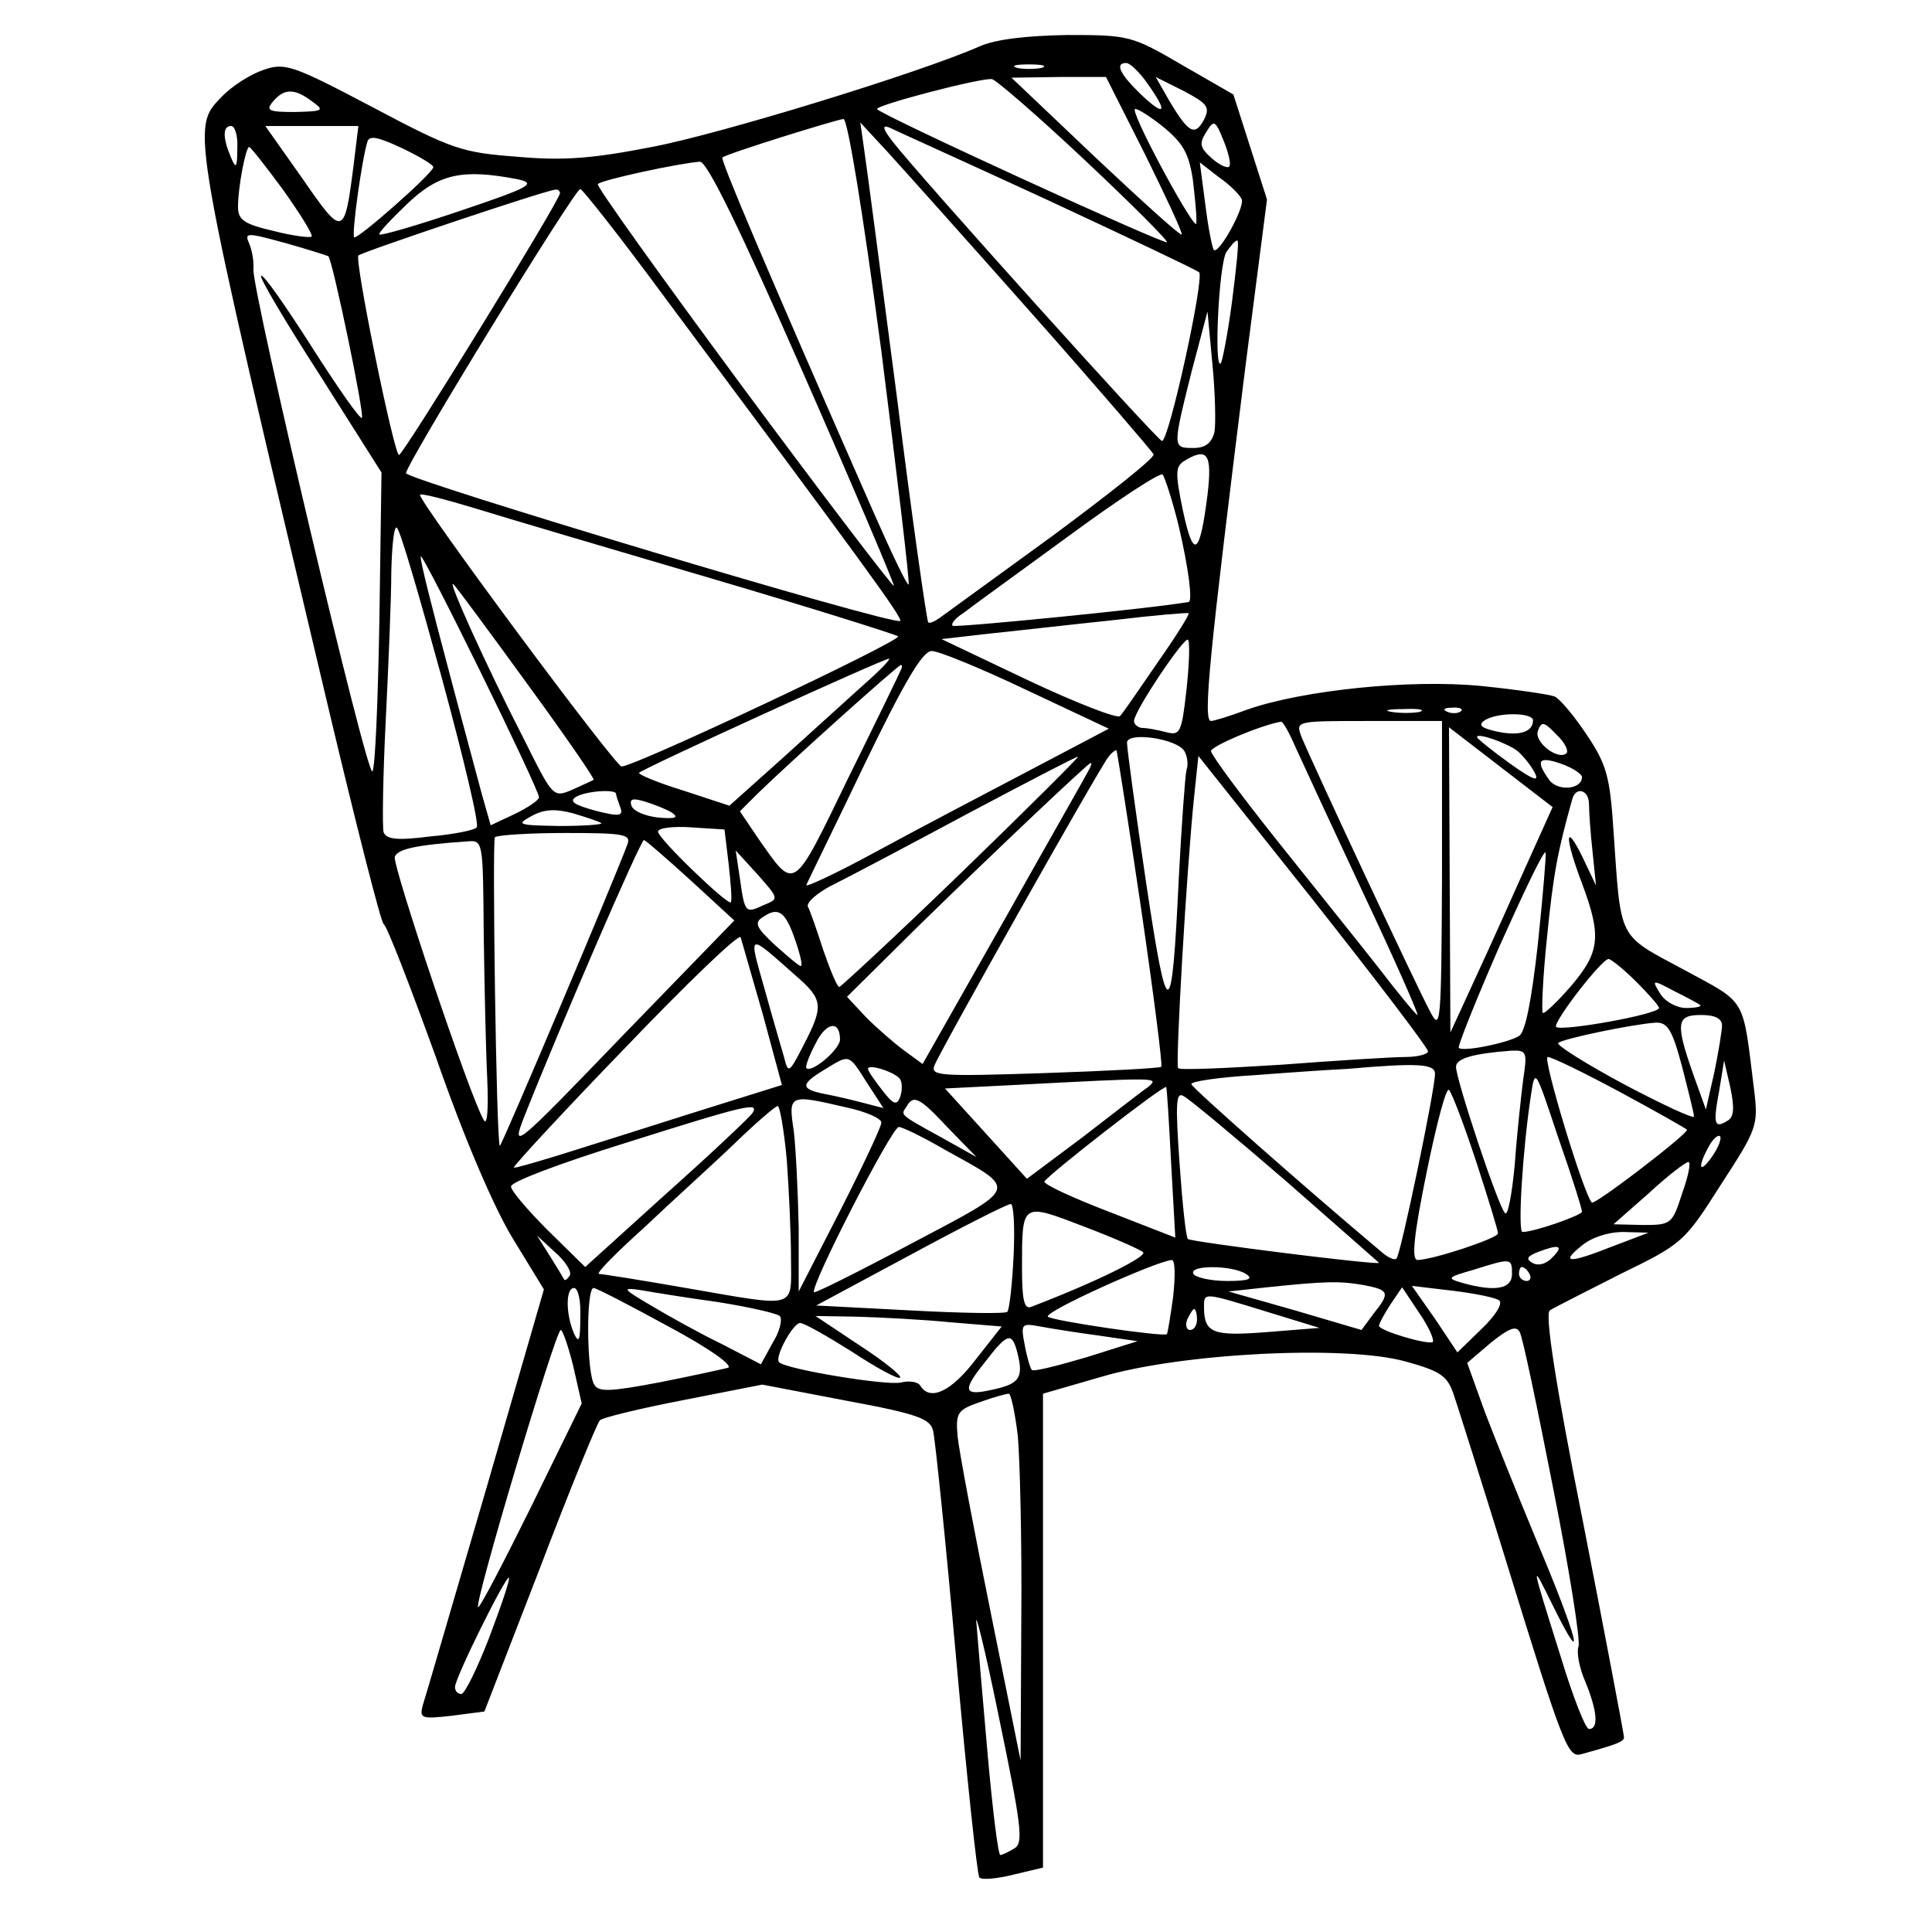 <?xml version="1.0" standalone="no"?>
<!DOCTYPE svg PUBLIC "-//W3C//DTD SVG 20010904//EN"
 "http://www.w3.org/TR/2001/REC-SVG-20010904/DTD/svg10.dtd">
<svg version="1.0" xmlns="http://www.w3.org/2000/svg"
 width="276pt" height="276pt" viewBox="0 0 276 276"
 preserveAspectRatio="xMidYMid meet">
<g transform="translate(0,276) scale(0.1,-0.1)"
fill="#000000" stroke="none">
<path d="M1400 2694 c-86 -38 -373 -126 -469 -144 -82 -16 -125 -20 -191 -14
-80 6 -93 10 -208 71 -114 60 -125 64 -156 53 -18 -6 -45 -23 -60 -39 -43 -45
-45 -36 154 -876 39 -164 74 -302 78 -305 5 -3 38 -89 75 -191 40 -115 83
-215 110 -259 l44 -72 -83 -287 c-46 -157 -86 -295 -90 -307 -5 -19 -2 -20 42
-15 l46 6 79 204 c43 113 82 208 86 212 4 4 58 17 120 29 l112 22 120 -23
c103 -19 120 -26 124 -43 3 -12 18 -158 33 -326 15 -168 30 -308 33 -312 3 -4
25 -2 49 4 l42 10 0 339 0 338 83 24 c114 34 349 46 435 22 51 -14 60 -21 69
-48 6 -18 39 -122 73 -232 84 -273 90 -286 109 -281 51 14 61 18 61 24 0 4
-26 141 -58 305 -41 205 -55 300 -48 305 6 4 52 27 101 52 88 43 91 45 143
127 52 80 54 85 48 135 -17 136 -9 123 -101 173 -95 51 -89 40 -100 198 -5 78
-10 95 -38 137 -18 27 -38 51 -46 55 -8 3 -55 10 -105 15 -101 10 -256 -6
-335 -34 -24 -9 -47 -16 -51 -16 -12 0 -2 96 49 505 l31 240 -24 75 -24 75
-73 42 c-72 42 -76 43 -164 43 -58 -1 -102 -6 -125 -16z m88 -31 c-10 -2 -26
-2 -35 0 -10 3 -2 5 17 5 19 0 27 -2 18 -5z m151 -22 c30 -42 26 -49 -9 -16
-30 29 -38 45 -21 45 5 0 19 -13 30 -29z m-89 -110 c66 -62 119 -115 117 -117
-3 -4 -405 180 -414 190 -5 5 148 45 164 43 6 -1 66 -53 133 -116z m86 8 c30
-61 54 -112 52 -114 -2 -2 -57 48 -123 110 l-120 114 67 1 68 0 56 -111z m84
50 c-13 -24 -22 -19 -49 26 l-20 35 40 -20 c34 -18 38 -23 29 -41z m-1274 26
c18 -13 16 -14 -25 -15 -37 0 -42 2 -31 15 16 19 31 19 56 0z m1258 -111 c3
-26 6 -54 5 -63 0 -15 -87 144 -88 162 -1 5 16 -5 38 -22 31 -25 39 -39 45
-77z m-445 -245 c23 -182 41 -332 39 -334 -2 -2 -24 44 -50 103 -157 357 -219
504 -216 507 5 5 162 54 173 55 6 0 28 -135 54 -331z m497 263 c-3 -3 -15 3
-25 12 -17 15 -18 21 -8 37 11 18 13 18 25 -12 7 -17 11 -34 8 -37z m-1417 26
c0 -28 -2 -30 -9 -13 -12 28 -12 45 0 45 6 0 10 -15 9 -32z m166 -25 c-13
-102 -15 -102 -73 -18 l-53 75 67 0 66 0 -7 -57z m970 -212 c94 -106 171 -196
173 -200 2 -5 -64 -57 -145 -117 -81 -59 -154 -112 -161 -117 -7 -5 -14 -8
-16 -6 -2 2 -23 148 -45 324 -23 176 -44 336 -47 355 l-5 35 38 -41 c21 -23
115 -128 208 -233z m20 164 c116 -54 213 -100 218 -104 8 -8 -43 -241 -53
-241 -6 0 -348 380 -385 428 -14 18 -15 24 -5 20 8 -4 110 -50 225 -103z
m-876 46 c-2 -10 -109 -104 -113 -100 -4 4 11 112 19 137 3 9 16 6 50 -10 25
-12 45 -24 44 -27z m-214 -33 c24 -34 43 -64 40 -66 -2 -2 -27 1 -54 8 -43 10
-51 16 -51 35 0 27 11 85 16 85 2 0 24 -28 49 -62z m742 -260 c73 -166 131
-303 130 -305 -2 -1 -99 126 -216 284 -116 157 -210 288 -207 290 5 6 117 30
146 32 10 0 55 -91 147 -301z m627 247 c4 -12 -33 -79 -40 -72 -2 2 -8 31 -12
64 l-8 61 27 -21 c16 -11 30 -25 33 -32z m-1035 29 c28 -6 20 -11 -81 -45 -62
-21 -114 -36 -116 -34 -2 2 16 21 40 44 45 43 79 50 157 35z m61 -20 c0 -10
-224 -374 -230 -374 -7 0 -64 279 -58 285 5 5 267 93 281 94 4 1 7 -2 7 -5z
m152 -152 c277 -372 338 -455 334 -459 -7 -8 -706 202 -706 211 0 13 241 406
249 406 3 0 59 -71 123 -158z m-483 62 c6 -5 52 -226 48 -231 -3 -2 -35 44
-72 102 -37 58 -69 104 -72 101 -3 -2 35 -66 84 -142 l88 -139 -3 -210 c-2
-115 -6 -213 -10 -217 -8 -8 -171 683 -170 717 1 11 -2 28 -6 37 -7 16 -4 16
51 1 32 -9 60 -18 62 -19z m1291 -65 c-6 -46 -14 -86 -16 -88 -10 -11 -3 141
8 159 7 10 14 18 16 16 2 -2 -2 -41 -8 -87z m-25 -186 c-4 -16 -13 -23 -30
-23 -30 0 -30 0 -3 108 l23 87 7 -75 c4 -41 5 -85 3 -97z m-10 -90 c-11 -87
-20 -93 -35 -23 -11 53 -11 63 1 71 34 21 41 11 34 -48z m-41 -45 c14 -60 20
-107 14 -108 -50 -9 -334 -37 -337 -34 -3 3 4 11 15 18 10 8 78 57 149 109 72
53 133 93 136 89 3 -4 14 -37 23 -74z m-669 -74 c143 -42 263 -80 268 -83 6
-6 -376 -186 -395 -186 -9 0 -288 376 -288 388 0 3 35 -6 78 -19 42 -13 194
-58 337 -100z m-384 -142 c31 -114 54 -210 50 -214 -3 -4 -33 -10 -67 -13 -47
-6 -62 -4 -66 6 -2 8 -1 79 3 159 4 80 8 176 8 214 1 38 4 66 8 62 5 -4 33
-101 64 -214z m139 -171 c0 -4 -16 -15 -35 -24 l-34 -16 -12 42 c-6 23 -29
107 -50 187 -21 79 -39 149 -38 155 1 10 169 -332 169 -344z m-16 161 c54 -74
96 -135 94 -136 -1 -1 -15 -7 -30 -14 -28 -12 -28 -11 -69 71 -57 111 -112
234 -101 222 5 -5 53 -70 106 -143z m900 32 c-26 -38 -50 -73 -54 -77 -4 -4
-63 19 -131 51 l-124 59 70 8 c39 4 117 13 175 19 58 7 106 11 108 10 2 -1
-18 -33 -44 -70z m41 -39 c-7 -62 -9 -66 -29 -61 -11 3 -27 6 -33 6 -7 0 -13
5 -13 10 0 14 72 121 77 116 3 -2 2 -34 -2 -71z m-228 -1 l117 -55 -114 -60
c-63 -33 -162 -85 -219 -116 -57 -31 -102 -52 -99 -47 2 5 40 82 83 172 57
118 83 162 96 162 10 0 71 -25 136 -56z m-233 8 c-22 -20 -75 -68 -116 -105
l-76 -68 -67 22 c-36 11 -64 23 -62 25 5 6 351 164 357 163 3 0 -13 -17 -36
-37z m53 21 c-2 -5 -36 -75 -76 -156 -79 -163 -75 -160 -127 -86 l-27 40 24
24 c46 45 202 185 206 185 2 0 2 -3 0 -7z m741 -60 c-10 -2 -28 -2 -40 0 -13
2 -5 4 17 4 22 1 32 -1 23 -4z m59 1 c-3 -3 -12 -4 -19 -1 -8 3 -5 6 6 6 11 1
17 -2 13 -5z m103 -13 c0 -17 -20 -23 -52 -16 -22 5 -27 9 -17 16 19 12 69 11
69 0z m-339 -39 c9 -20 53 -115 97 -209 45 -95 79 -173 77 -173 -2 0 -27 30
-56 68 -29 37 -95 119 -146 183 -51 64 -93 121 -93 126 0 7 71 37 100 42 3 0
12 -16 21 -37z m209 -184 c-1 -213 -2 -222 -17 -193 -18 33 -169 356 -184 393
-8 22 -8 22 96 22 l105 0 0 -222z m178 176 c-12 -11 -47 16 -41 32 5 14 9 13
26 -5 12 -11 18 -23 15 -27z m-70 -188 c-27 -61 -60 -133 -73 -161 l-23 -50
-1 218 -1 218 74 -57 74 -57 -50 -111z m-476 191 c4 -7 6 -19 3 -27 -2 -8 -7
-78 -11 -154 -10 -212 -16 -212 -47 -5 -15 101 -27 190 -27 198 0 16 71 6 82
-12z m476 0 c7 -6 18 -19 24 -30 8 -15 -1 -12 -36 13 -25 18 -46 35 -46 37 0
7 44 -9 58 -20z m-538 -224 c18 -123 31 -225 29 -227 -2 -2 -77 -6 -167 -9
-150 -5 -163 -4 -157 11 8 21 234 422 248 440 5 7 11 11 12 10 1 -2 17 -103
35 -225z m-255 52 c-93 -90 -173 -164 -176 -165 -3 0 -13 24 -23 53 -9 28 -19
57 -22 62 -2 6 15 21 38 32 24 12 111 58 193 102 83 44 152 80 155 80 3 1 -71
-73 -165 -164z m665 -257 c0 -4 -15 -8 -32 -8 -18 0 -98 -5 -177 -11 -79 -5
-145 -8 -148 -5 -4 4 12 284 23 389 l6 57 164 -206 c90 -114 164 -211 164
-216z m220 392 c0 -18 -35 -21 -47 -4 -20 28 -15 34 17 23 17 -6 30 -15 30
-19z m-703 13 c-2 -5 -57 -101 -121 -215 l-118 -208 -26 19 c-15 11 -39 32
-55 48 l-27 29 102 101 c125 122 242 232 246 233 2 0 1 -3 -1 -7z m-677 -37
c0 -2 3 -11 6 -19 5 -13 -1 -14 -36 -5 -29 8 -37 13 -28 19 13 9 58 12 58 5z
m1390 -15 c0 -10 2 -40 5 -67 l5 -49 -19 40 c-26 53 -26 29 -1 -37 28 -75 26
-98 -16 -147 -20 -23 -38 -40 -40 -38 -2 2 0 51 6 108 9 90 15 122 36 197 5
19 24 14 24 -7z m-1310 -12 c10 -7 5 -9 -19 -7 -19 2 -36 9 -39 17 -3 10 2 11
19 6 13 -4 31 -11 39 -16z m-101 -15 c2 -2 -25 -4 -60 -4 -59 1 -62 2 -40 14
18 10 34 11 60 4 20 -6 38 -12 40 -14z m182 -59 c3 -27 5 -52 3 -54 -4 -5
-104 91 -104 101 0 5 21 8 48 6 l47 -3 6 -50z m-145 28 c-16 -44 -180 -432
-182 -430 -5 6 -11 436 -7 441 4 3 49 6 101 6 85 0 94 -2 88 -17z m-205 -125
c1 -73 3 -167 5 -208 2 -46 0 -69 -5 -60 -20 34 -131 365 -127 376 4 11 30 17
104 22 22 2 22 0 23 -130z m296 74 l62 -57 -160 -165 c-155 -161 -159 -164
-140 -115 52 131 166 395 171 395 3 -1 33 -27 67 -58z m1210 -90 c-9 -81 -18
-127 -27 -132 -16 -10 -80 -23 -86 -17 -2 2 24 67 58 145 35 78 64 139 66 134
1 -4 -4 -63 -11 -130z m-1106 55 c-26 -12 -27 -12 -34 38 l-6 40 31 -34 c31
-35 31 -35 9 -44z m45 -50 c7 -20 11 -37 8 -37 -3 0 -19 14 -37 30 -27 25 -30
32 -17 40 22 15 32 8 46 -33z m-46 -107 l27 -100 -131 -41 c-72 -23 -158 -50
-190 -60 -33 -10 -60 -18 -62 -17 -1 2 70 79 159 171 89 93 163 164 165 158 2
-6 16 -56 32 -111z m47 56 c39 -34 40 -43 11 -99 -21 -41 -22 -41 -28 -17 -4
14 -17 58 -28 98 -23 81 -25 80 45 18z m1200 -8 c18 -18 33 -35 33 -38 0 -9
-140 -34 -147 -27 -5 6 65 97 75 97 3 0 21 -14 39 -32z m92 -34 c2 -2 -7 -4
-20 -4 -14 0 -30 9 -37 20 -13 21 -12 21 20 4 18 -9 35 -18 37 -20z m31 -29
c0 -7 -5 -38 -11 -67 l-12 -53 -18 50 c-26 74 -24 85 11 85 20 0 30 -5 30 -15z
m-1260 -20 c0 -14 -40 -48 -48 -41 -2 2 4 18 13 35 15 31 35 34 35 6z m1203
-39 c9 -35 17 -67 17 -71 0 -4 -45 17 -100 46 -54 29 -97 56 -94 59 6 6 107
27 139 29 17 1 24 -10 38 -63z m-227 -18 c-3 -24 -9 -78 -12 -121 -4 -43 -10
-75 -14 -70 -10 10 -70 191 -70 209 0 12 25 19 79 23 22 1 23 -2 17 -41z
m-938 -4 l24 -37 -27 7 c-15 4 -40 10 -56 13 -36 7 -36 14 -1 35 36 22 34 23
60 -18z m1078 -15 c52 -28 94 -52 94 -53 0 -7 -132 -108 -136 -104 -12 13 -71
208 -63 208 6 0 53 -23 105 -51z m-1030 19 c3 -5 3 -16 0 -25 -5 -13 -10 -11
-26 10 -11 14 -20 27 -20 30 0 8 40 -5 46 -15z m764 8 c0 -23 -49 -258 -55
-264 -3 -3 -13 2 -22 10 -113 95 -269 233 -271 239 -2 4 39 10 90 13 51 4 111
8 133 9 102 9 125 7 125 -7z m418 -67 c-19 -12 -21 -5 -12 43 l7 43 9 -39 c6
-29 5 -42 -4 -47z m-208 -130 c0 -5 -68 -29 -85 -29 -7 0 0 116 12 195 6 40 6
39 39 -60 19 -54 34 -102 34 -106z m-620 178 c-9 -6 -51 -39 -94 -72 l-79 -59
-58 64 -59 65 99 5 c210 11 207 11 191 -3z m33 -108 l6 -107 -95 37 c-52 20
-93 39 -92 43 3 8 171 139 174 135 1 -1 4 -50 7 -108z m436 1 c17 -52 31 -98
31 -102 0 -7 -94 -38 -115 -38 -9 0 -5 37 13 125 14 69 28 122 32 118 4 -4 22
-51 39 -103z m-271 -28 c72 -63 132 -116 132 -116 0 -4 -270 30 -273 34 -3 3
-8 52 -12 109 -6 86 -5 102 6 95 8 -4 74 -59 147 -122z m-629 106 c28 -6 51
-16 50 -22 0 -6 -27 -63 -59 -126 l-59 -115 0 91 c-1 50 -4 112 -7 138 -8 53
-7 53 75 34z m146 -30 l40 -41 -50 28 c-62 34 -58 32 -50 44 10 18 19 13 60
-31z m-280 22 c-4 -6 -59 -58 -123 -115 l-116 -105 -53 52 c-29 29 -53 57 -53
63 0 7 73 34 163 62 174 55 192 59 182 43z m49 -67 c3 -42 6 -105 6 -140 0
-74 12 -71 -150 -43 -63 11 -119 20 -124 20 -6 0 24 30 65 67 40 38 99 91 129
120 30 29 58 53 61 53 3 0 9 -34 13 -77z m225 15 c106 -59 109 -52 -46 -134
-75 -40 -139 -72 -140 -70 -7 6 111 236 121 236 5 0 34 -14 65 -32z m1097 -10
c-18 -26 -22 -17 -5 14 6 11 13 17 16 15 3 -3 -2 -16 -11 -29z m-43 -53 c-14
-44 -16 -45 -56 -45 l-42 1 50 44 c27 25 53 45 57 45 4 0 0 -20 -9 -45z m-955
-89 c-2 -41 -6 -77 -9 -80 -2 -3 -65 -2 -139 2 l-134 7 134 72 c74 40 139 73
144 73 4 0 6 -33 4 -74z m185 5 c6 -6 -66 -42 -160 -78 -10 -4 -13 11 -13 55
0 95 -1 94 88 60 42 -16 81 -33 85 -37z m672 9 c-63 -25 -77 -25 -46 0 14 12
38 20 60 20 l36 -1 -50 -19z m-1491 -42 c-3 -5 -7 -8 -8 -6 -1 2 -10 17 -20
33 l-19 30 26 -24 c15 -13 24 -28 21 -33z m1404 26 c-9 -10 -21 -13 -29 -8 -9
5 -8 9 7 15 31 12 39 10 22 -7z m-542 -56 c-4 -29 -8 -53 -9 -54 -6 -4 -163
19 -170 25 -6 7 154 79 177 81 5 0 5 -24 2 -52z m484 32 c0 -21 -23 -26 -70
-13 -24 7 -23 8 15 19 54 17 55 17 55 -6z m-380 0 c11 -7 4 -10 -27 -10 -23 0
-45 5 -48 10 -8 13 55 13 75 0z m405 0 c3 -5 1 -10 -4 -10 -6 0 -11 5 -11 10
0 6 2 10 4 10 3 0 8 -4 11 -10z m-236 -16 c36 -7 37 -11 13 -41 l-17 -23 -95
28 -95 27 55 6 c86 9 105 9 139 3z m-1120 -46 c0 -33 -2 -38 -9 -23 -12 28
-12 65 0 65 6 0 10 -19 9 -42z m126 -13 c58 -31 93 -56 85 -59 -8 -2 -53 -12
-99 -21 -69 -13 -86 -14 -92 -3 -11 16 -12 138 -1 138 4 0 52 -25 107 -55z
m70 35 c44 -7 84 -16 89 -20 4 -5 0 -22 -10 -38 l-17 -31 -56 29 c-31 15 -76
40 -101 55 -41 24 -42 26 -15 22 17 -3 66 -11 110 -17z m1022 -57 c-6 -5 -77
16 -77 23 0 3 7 16 16 30 l17 25 24 -36 c14 -20 22 -39 20 -42z m95 59 c5 -5
-7 -23 -26 -41 l-34 -33 -32 48 -33 47 59 -7 c32 -4 62 -10 66 -14z m-332 -16
l75 -23 -75 -6 c-77 -6 -90 -2 -90 36 0 21 -1 21 90 -7z m-100 -11 c0 -8 -4
-15 -10 -15 -5 0 -7 7 -4 15 4 8 8 15 10 15 2 0 4 -7 4 -15z m-352 -4 l73 -6
-37 -47 c-35 -46 -65 -60 -79 -38 -3 6 -16 8 -28 5 -19 -5 -165 19 -174 29 -7
7 20 56 30 56 6 0 39 -19 74 -41 35 -23 66 -40 69 -37 2 3 -24 24 -58 46 l-63
42 60 -1 c33 -1 93 -4 133 -8z m212 -19 l55 -8 -73 -23 c-41 -12 -76 -21 -78
-18 -2 2 -7 18 -10 35 -6 31 -5 32 22 27 16 -3 54 -9 84 -13z m649 -219 c23
-116 39 -217 36 -225 -3 -8 1 -31 10 -51 17 -42 19 -67 5 -67 -5 0 -23 46 -40
102 -44 140 -44 140 -11 73 48 -97 35 -46 -23 92 -29 70 -64 157 -77 192 l-23
64 34 29 c25 20 36 25 41 15 4 -6 25 -107 48 -224z m-1400 175 l12 -53 -72
-147 c-40 -81 -74 -146 -76 -144 -6 5 111 396 118 396 3 0 11 -24 18 -52z
m635 17 c8 -33 2 -42 -35 -50 -43 -10 -45 -2 -12 39 33 43 39 44 47 11z m0
-116 c3 -34 6 -152 5 -263 l-1 -201 -43 213 c-24 118 -45 230 -47 250 -3 34 0
38 32 49 19 7 38 12 41 12 3 1 9 -27 13 -60z m-755 -288 c-17 -44 -35 -81 -40
-81 -5 0 -9 4 -9 10 0 13 73 160 77 156 2 -2 -11 -40 -28 -85z m751 -301 c-8
-5 -18 -10 -21 -10 -3 0 -11 64 -18 143 -7 78 -14 162 -16 187 -3 25 12 -35
32 -133 32 -154 35 -179 23 -187z"/>
</g>
</svg>
